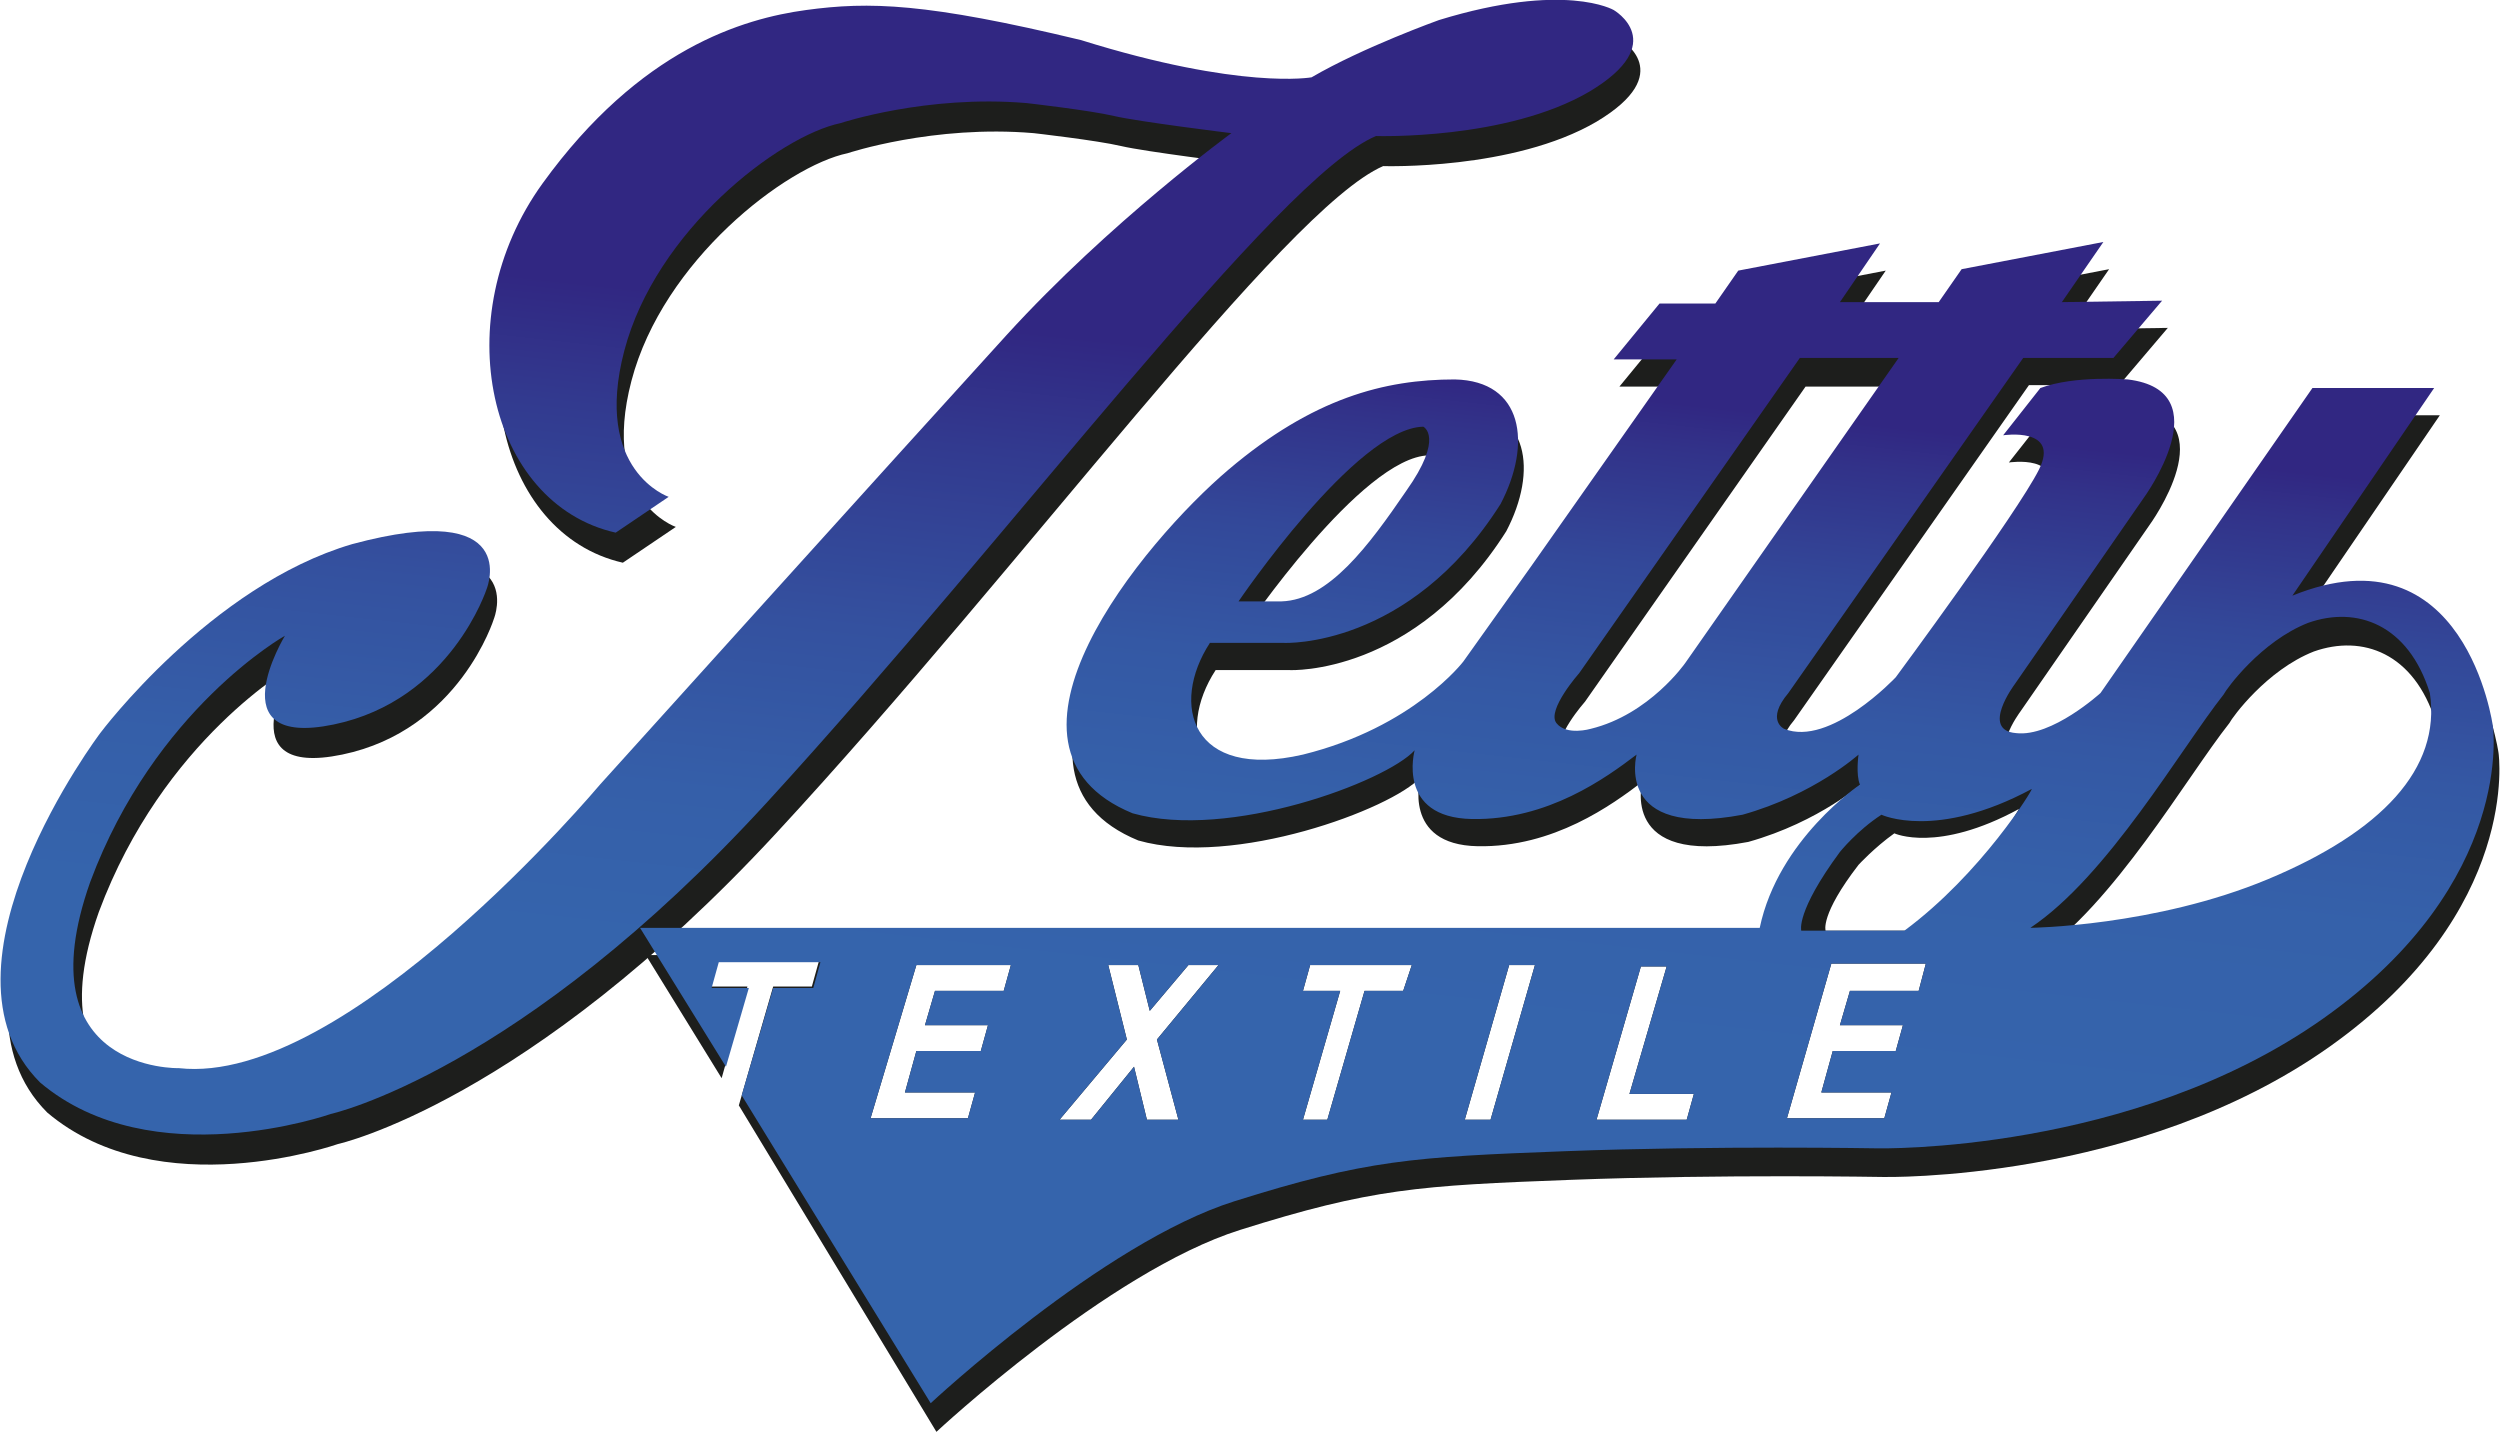 <?xml version="1.0" encoding="UTF-8"?> <!-- Generator: Adobe Illustrator 24.2.1, SVG Export Plug-In . SVG Version: 6.00 Build 0) --> <svg xmlns="http://www.w3.org/2000/svg" xmlns:xlink="http://www.w3.org/1999/xlink" version="1.1" id="katman_1" x="0px" y="0px" width="174.6px" height="100px" viewBox="0 0 174.6 100" style="enable-background:new 0 0 174.6 100;" xml:space="preserve"> <style type="text/css"> .st0{fill:#1D1E1C;} .st1{fill:url(#SVGID_1_);} .st2{fill:url(#SVGID_2_);} </style> <g> <path class="st0" d="M174.5,52.6c0,0-1.9-14-14-9.1l9.9-14.5h-8.5l-14.8,21.3c0,0-3.4,3.1-5.9,2.8c-2.5-0.2-0.1-3.4-0.1-3.4l9-13 c0,0,5.5-7.5-1.1-8.3c0,0-3.7-0.3-6.1,0.6l-2.6,3.3c0,0,4-0.6,2.5,2.4c-1.5,3-10,14.5-10,14.5s-4.6,4.9-7.8,3.6 c0,0-1.3-0.6,0.3-2.5l16.4-23.4h6.3l3.4-4l-7,0.1l2.9-4.2l-9.9,1.9l-1.6,2.3l-6.9,0l2.8-4.1l-9.9,1.9l-1.6,2.3h-3.9l-3.2,3.9h4.4 l-10.2,14.5l-4.7,6.6c0,0-3.5,4.6-11.2,6.5c-7.8,1.8-9.3-3.5-6.5-7.8l5.2,0c0,0,8.7,0.4,15.1-9.7c2.2-4.2,1.6-8.6-3.2-8.7 c-4.9,0-9.9,1.3-15.8,6.3c-5.9,5-17.9,19.4-6.7,24c6.7,1.9,17.7-2.2,19.7-4.4c0,0-1.3,4.7,4,4.8c5.3,0.1,9.4-2.9,11.5-4.5 c0,0-1.6,5.9,7.4,4.2c5-1.4,8.1-4.2,8.1-4.2s-0.2,1.4,0.1,2.1c0,0-5.7,3.8-7,10l-78.2,0l5.3,8.6l1.8-6.4h-2.6l0.5-1.8h7.1l-0.5,1.8 H54l-2.4,8.3L65.4,100c0,0,12-11.2,21.2-14.1c9.2-2.9,12.5-3.1,23.1-3.5s21.8-0.2,21.8-0.2s17.8,0.4,31.2-9.1 C176.1,63.6,174.5,52.6,174.5,52.6z M86.9,44c0,0,8.2-12.1,12.9-12.2c0,0,1.5,0.7-1.2,4.5c-2.6,3.8-5.4,7.6-8.7,7.7 C87.4,44,87,44,86.9,44C86.9,44,86.9,44,86.9,44C86.9,44,86.9,44,86.9,44z M118.1,48.3c0,0-2.5,3.6-6.6,4.6c0,0-1.7,0.5-2.4-0.4 c-0.7-0.9,1.6-3.5,1.6-3.5l15.4-22h6.9L118.1,48.3z M70.1,69.2l-4.8,0l-0.7,2.4h4.4l-0.5,1.8h-4.5l-0.8,2.9h4.9l-0.5,1.8h-6.8 L64,67.4h6.6L70.1,69.2z M82.3,78.2h-2.2l-0.9-3.7l-3,3.7h-2.2l4.7-5.6l-1.3-5.2h2.1l0.8,3.2l2.7-3.2h2.1l-4.3,5.2L82.3,78.2z M98,69.2l-2.7,0l-2.6,9H91l2.6-9h-2.6l0.5-1.8h7.1L98,69.2z M104.1,78.2l-1.8,0l3.1-10.8h1.8L104.1,78.2z M117.8,78.2l-6.3,0 l3.1-10.7h1.8l-2.6,8.9l4.5,0L117.8,78.2z M134,69.2l-4.8,0l-0.7,2.4h4.4l-0.5,1.8H128l-0.8,2.9h4.9l-0.5,1.8h-6.8l3.1-10.8h6.6 L134,69.2z M133.6,65h-6.1c0,0-0.4-1.1,2.3-4.6c0,0,1.1-1.2,2.5-2.2c0,0,3,1.4,8.7-1.7C141,56.5,138.2,61.6,133.6,65z M158.8,63.4 c-7.9,3.3-16.6,3.4-16.6,3.4c5.4-3.6,10.5-12.5,13.5-16.3c0.2-0.4,2.6-3.7,5.9-5c3.4-1.2,7,0.1,8.5,4.9 C170.9,55.7,166.7,60.1,158.8,63.4z"></path> <path class="st0" d="M43.5,39.3l3.7-2.5c0,0-5.3-1.8-3.1-10.2s10.8-15,15.1-15.9c0,0,6-2,13-1.4c0,0,4.4,0.5,6.1,0.9 s8.2,1.2,8.2,1.2s-8.5,6.2-15.7,14.1S42.4,56.9,42.4,56.9S24.8,77.9,13.1,76.7c0,0-10.9,0.3-6.2-13c4.5-12.1,13.6-17.2,13.6-17.2 s-4.8,7.9,3.4,6.2c8.2-1.7,10.6-9.5,10.6-9.5s2.5-6.3-9.4-3.1C15.2,42.9,7.5,53.3,7.5,53.3S-4.8,69.6,3.3,77.7 c7.8,6.6,20.3,2.2,20.3,2.2s13.2-2.9,30.6-21.7s35.5-43.6,42.4-46.6c0,0,9.1,0.3,14.9-3.1c5.7-3.4,1.7-5.7,1.7-5.7s-3.4-2-12.2,0.7 c0,0-5.3,1.9-8.9,4c0,0-4.9,0.9-16.1-2.6C65.2,2.2,61.2,2.2,56.9,2.8S45.2,5.5,38.5,14.9S34.7,37.3,43.5,39.3z"></path> <linearGradient id="SVGID_1_" gradientUnits="userSpaceOnUse" x1="49.144" y1="106.427" x2="58.522" y2="21.657"> <stop offset="0.469" style="stop-color:#3564AC"></stop> <stop offset="0.596" style="stop-color:#355FA9"></stop> <stop offset="0.743" style="stop-color:#34519F"></stop> <stop offset="0.899" style="stop-color:#323A8F"></stop> <stop offset="1" style="stop-color:#312782"></stop> </linearGradient> <path class="st1" d="M43,37.2l3.7-2.5c0,0-5.3-1.8-3.1-10.2s10.8-15,15.1-15.9c0,0,6-2,13-1.4c0,0,4.4,0.5,6.1,0.9 c1.7,0.4,8.2,1.2,8.2,1.2s-8.5,6.2-15.7,14.1S41.9,54.8,41.9,54.8S24.2,75.9,12.5,74.6c0,0-10.9,0.3-6.2-13 c4.5-12.1,13.6-17.2,13.6-17.2s-4.8,7.9,3.4,6.2S34,41.1,34,41.1s2.5-6.3-9.4-3.1C14.7,40.9,7,51.2,7,51.2S-5.3,67.5,2.8,75.6 c7.8,6.6,20.3,2.2,20.3,2.2S36.3,74.9,53.6,56S89.2,12.4,96.1,9.5c0,0,9.1,0.3,14.9-3.1c5.7-3.4,1.7-5.7,1.7-5.7s-3.4-2-12.2,0.7 c0,0-5.3,1.9-8.9,4c0,0-4.9,0.9-16.1-2.6C64.7,0.2,60.7,0.1,56.3,0.7S44.7,3.4,37.9,12.8S34.1,35.2,43,37.2z"></path> <linearGradient id="SVGID_2_" gradientUnits="userSpaceOnUse" x1="103.483" y1="112.439" x2="112.862" y2="27.669"> <stop offset="0.469" style="stop-color:#3564AC"></stop> <stop offset="0.636" style="stop-color:#3561AA"></stop> <stop offset="0.757" style="stop-color:#3458A4"></stop> <stop offset="0.865" style="stop-color:#334899"></stop> <stop offset="0.963" style="stop-color:#323289"></stop> <stop offset="1" style="stop-color:#312782"></stop> </linearGradient> <path class="st2" d="M174.1,50.7c0,0-1.9-14-14-9.1l9.9-14.5h-8.5l-14.8,21.3c0,0-3.4,3.1-5.9,2.8c-2.5-0.2-0.1-3.4-0.1-3.4l9-13 c0,0,5.5-7.5-1.1-8.3c0,0-3.7-0.3-6.1,0.6l-2.6,3.3c0,0,4-0.6,2.5,2.4c-1.5,3-10,14.5-10,14.5s-4.6,4.9-7.8,3.6 c0,0-1.3-0.6,0.3-2.5L141.3,25h6.3l3.4-4l-7,0.1l2.9-4.2l-9.9,1.9l-1.6,2.3l-6.9,0l2.8-4.1l-9.9,1.9l-1.6,2.3h-3.9l-3.2,3.9h4.4 l-10.2,14.5l-4.7,6.6c0,0-3.5,4.6-11.2,6.5c-7.8,1.8-9.3-3.5-6.5-7.8l5.2,0c0,0,8.7,0.4,15.1-9.7c2.2-4.2,1.6-8.6-3.2-8.7 c-4.9,0-9.9,1.3-15.8,6.3s-17.9,19.4-6.7,24c6.7,1.9,17.7-2.2,19.7-4.4c0,0-1.3,4.7,4,4.8s9.4-2.9,11.5-4.5c0,0-1.6,5.9,7.4,4.2 c5-1.4,8.1-4.2,8.1-4.2s-0.2,1.4,0.1,2.1c0,0-5.7,3.8-7,10l-78.2,0l6,9.7l1.6-5.5h-2.6l0.5-1.8h7.1l-0.5,1.8H54l-2.2,7.5L65,98 c0,0,12-11.2,21.2-14.1c9.2-2.9,12.5-3.1,23.1-3.5s21.8-0.2,21.8-0.2s17.8,0.4,31.2-9.1C175.7,61.6,174.1,50.7,174.1,50.7z M86.5,42c0,0,8.2-12.1,12.9-12.2c0,0,1.5,0.7-1.2,4.5c-2.6,3.8-5.4,7.6-8.7,7.7C86.9,42,86.6,42,86.5,42C86.5,42,86.5,42,86.5,42 C86.5,42,86.5,42,86.5,42z M117.7,46.3c0,0-2.5,3.6-6.6,4.6c0,0-1.7,0.5-2.4-0.4c-0.7-0.9,1.6-3.5,1.6-3.5l15.4-22h6.9L117.7,46.3z M70.1,69.2l-4.8,0l-0.7,2.4h4.4l-0.5,1.8h-4.5l-0.8,2.9h4.9l-0.5,1.8h-6.8L64,67.4h6.6L70.1,69.2z M82.3,78.2h-2.2l-0.9-3.7 l-3,3.7h-2.2l4.7-5.6l-1.3-5.2h2.1l0.8,3.2l2.7-3.2h2.1l-4.3,5.2L82.3,78.2z M98,69.2l-2.7,0l-2.6,9H91l2.6-9h-2.6l0.5-1.8h7.1 L98,69.2z M104.1,78.2l-1.8,0l3.1-10.8h1.8L104.1,78.2z M117.8,78.2l-6.3,0l3.1-10.7h1.8l-2.6,8.9l4.5,0L117.8,78.2z M134,69.2 l-4.8,0l-0.7,2.4h4.4l-0.5,1.8H128l-0.8,2.9h4.9l-0.5,1.8h-6.8l3.1-10.8h6.6L134,69.2z M133,65h-7.2c0,0-0.4-1.3,2.7-5.5 c0,0,1.2-1.5,2.9-2.6c0,0,3.8,1.8,10.5-1.8C142,55.1,138.4,61,133,65z M158.4,61.4c-7.9,3.3-16.6,3.4-16.6,3.4 c5.4-3.6,10.5-12.5,13.5-16.3c0.2-0.4,2.6-3.7,5.9-5c3.4-1.2,7,0.1,8.5,4.9C170.5,53.7,166.3,58.1,158.4,61.4z"></path> </g> </svg> 